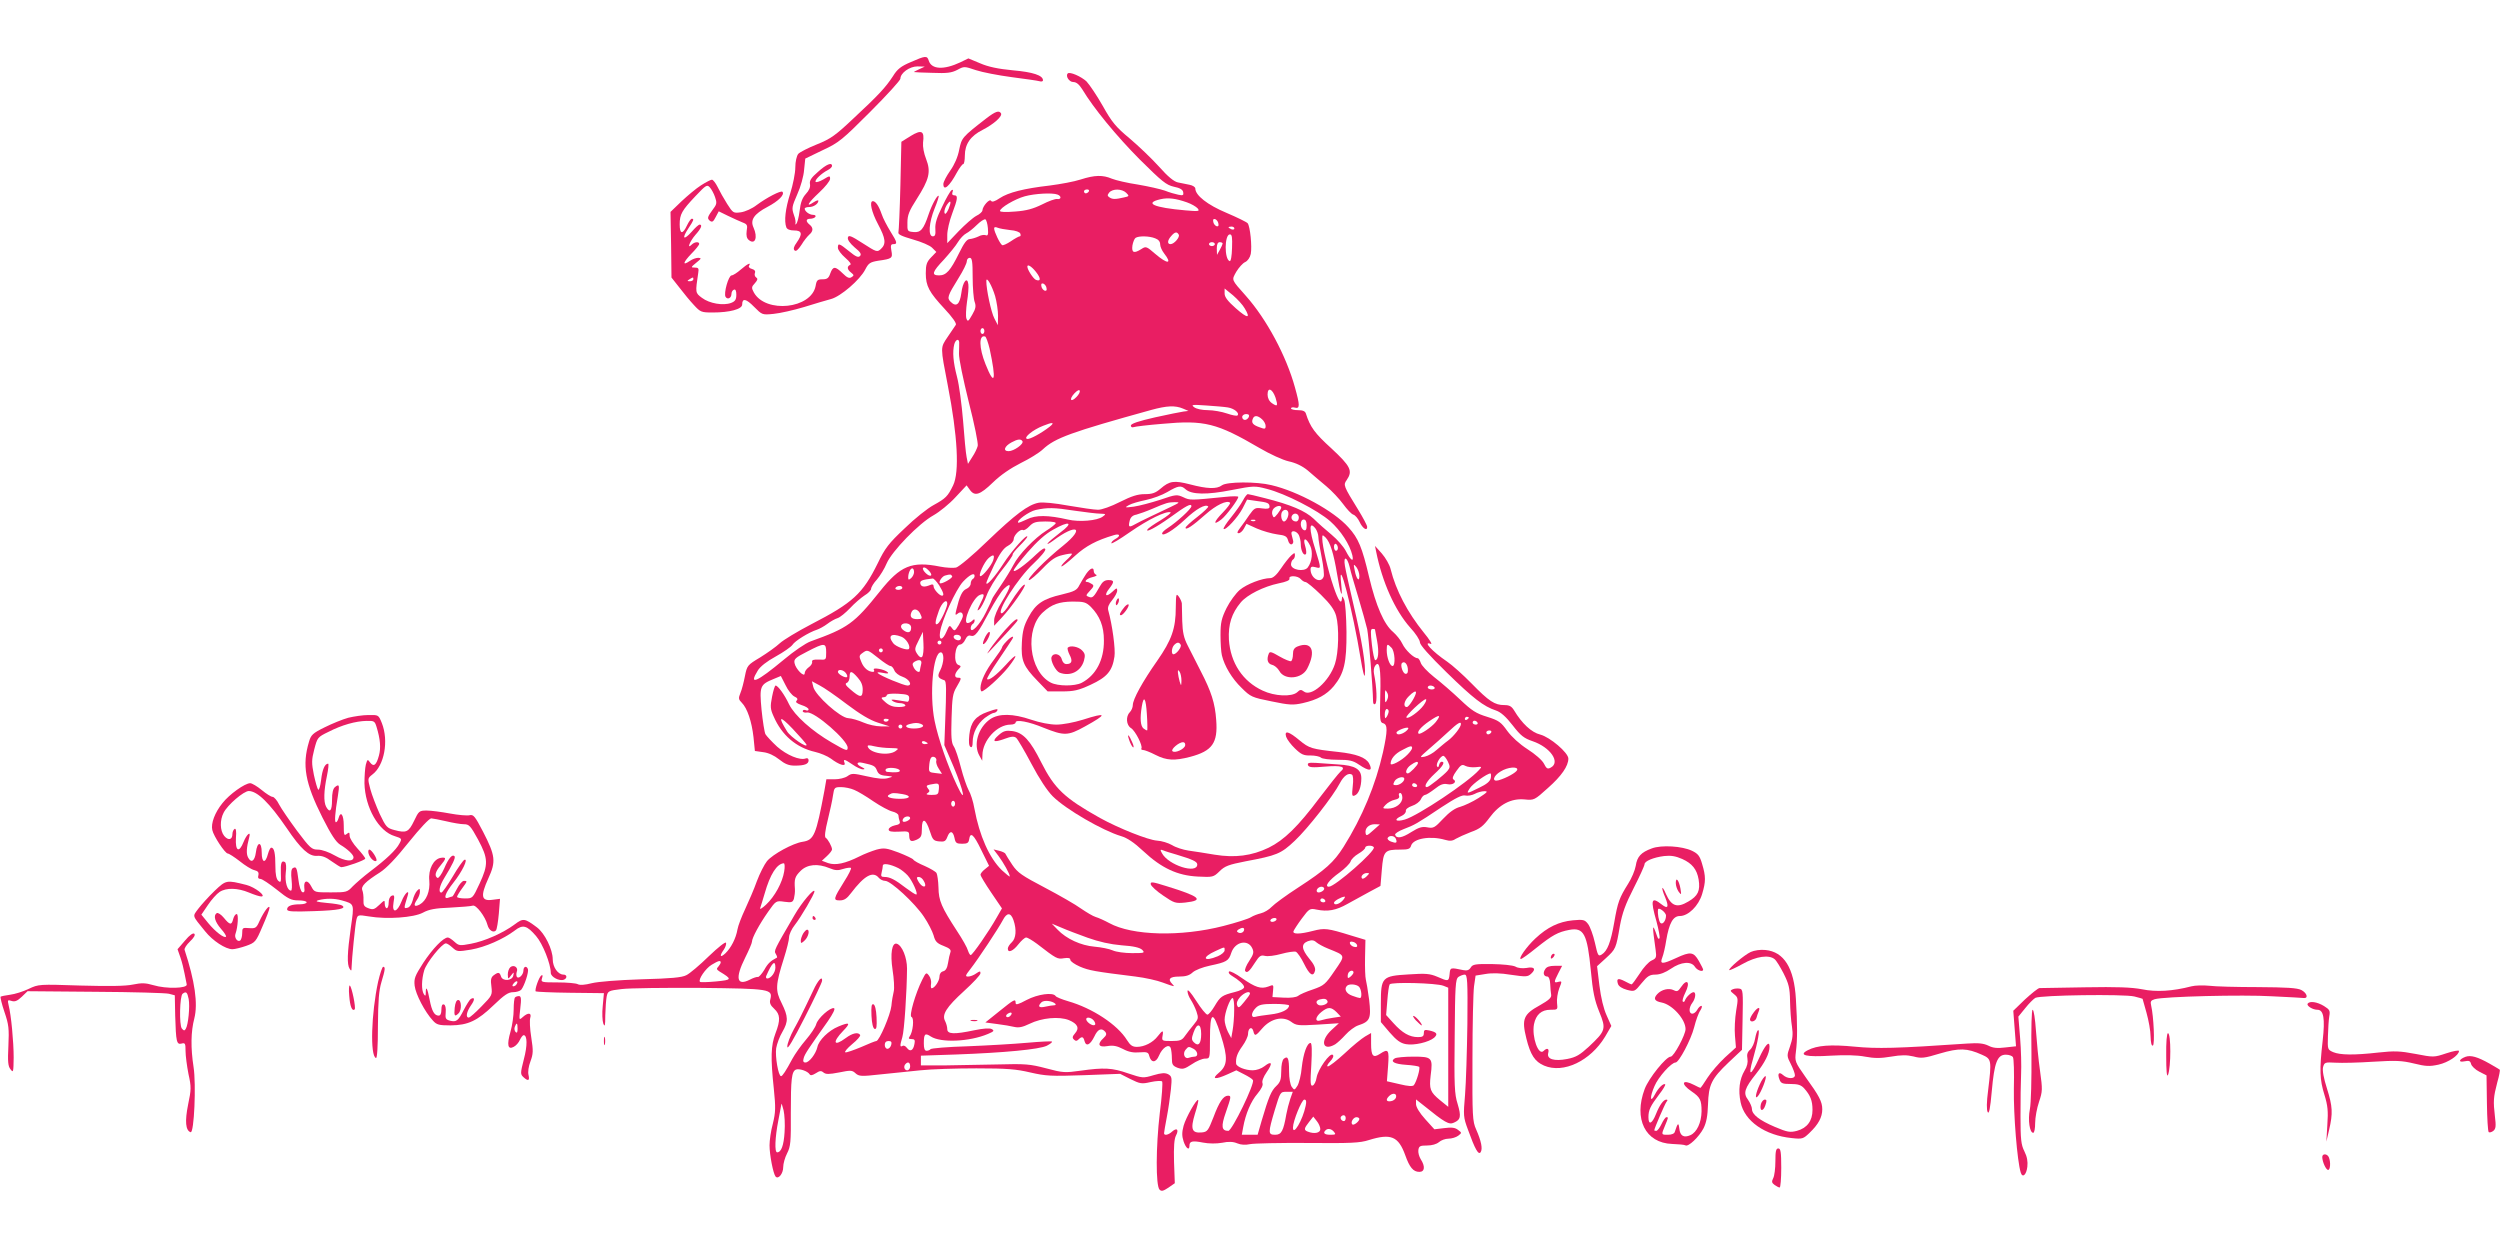 <?xml version="1.0" standalone="no"?>
<!DOCTYPE svg PUBLIC "-//W3C//DTD SVG 20010904//EN"
 "http://www.w3.org/TR/2001/REC-SVG-20010904/DTD/svg10.dtd">
<svg version="1.0" xmlns="http://www.w3.org/2000/svg"
 width="1280pt" height="640pt" viewBox="0 0 1280 640"
 preserveAspectRatio="xMidYMid meet">
<g transform="translate(0,640) scale(0.1,-0.1)"
fill="#e91e63" stroke="none">
<path d="M4663 6082 c-50 -21 -69 -36 -91 -72 -38 -58 -73 -96 -203 -217 -91
-86 -116 -104 -186 -132 -45 -18 -88 -40 -96 -49 -8 -10 -15 -39 -15 -69 0
-29 -12 -89 -26 -133 -25 -79 -32 -142 -20 -174 4 -10 18 -16 40 -16 41 0 44
-18 13 -62 -15 -20 -18 -33 -11 -40 7 -7 18 2 35 28 13 22 32 45 41 53 20 17
21 35 1 51 -21 17 -19 30 4 30 11 0 23 5 26 10 3 6 -2 10 -12 10 -19 0 -43 18
-43 32 0 4 10 8 23 8 23 0 47 17 47 32 0 5 -11 1 -25 -8 -42 -28 -28 -3 30 51
30 28 55 59 55 69 0 17 -2 17 -35 -3 -19 -11 -37 -16 -39 -12 -6 9 29 43 62
60 12 6 22 16 22 21 0 21 -29 9 -72 -30 -35 -30 -44 -45 -41 -62 3 -16 -4 -33
-21 -51 -18 -20 -27 -43 -32 -87 -4 -33 -12 -63 -18 -67 -6 -3 -8 -3 -4 1 3 4
1 25 -7 45 -12 35 -11 42 17 106 17 37 33 94 35 126 l6 57 89 43 c84 39 100
53 244 197 85 85 154 161 154 169 0 29 47 63 87 63 l38 -1 -30 -14 c-16 -7
-28 -14 -25 -14 3 -1 46 -3 95 -4 73 -3 97 0 126 15 35 19 36 19 95 -1 33 -11
116 -27 184 -36 69 -9 133 -18 143 -21 9 -3 17 -1 17 5 0 25 -51 42 -154 51
-75 7 -127 18 -168 36 l-60 25 -41 -20 c-85 -40 -148 -37 -162 9 -8 26 -17 25
-92 -8z"/>
<path d="M5467 6024 c-13 -13 7 -44 28 -44 16 0 30 -12 46 -37 58 -97 175
-239 294 -359 115 -114 136 -131 175 -140 31 -6 46 -15 48 -28 3 -16 -1 -18
-25 -13 -15 3 -47 12 -69 21 -23 8 -85 22 -138 31 -54 8 -113 22 -133 30 -47
20 -88 19 -160 -4 -33 -11 -105 -24 -159 -31 -130 -15 -211 -35 -256 -65 -25
-17 -39 -21 -44 -13 -8 12 -43 -28 -44 -49 0 -7 -14 -20 -31 -28 -17 -9 -57
-44 -90 -78 l-59 -62 0 42 c0 24 11 72 25 109 29 77 31 94 10 94 -9 0 -12 6
-8 17 4 10 2 14 -5 9 -6 -3 -28 -41 -48 -84 -28 -56 -37 -87 -35 -114 2 -29
-1 -38 -13 -38 -25 0 -20 70 9 142 14 34 23 63 21 65 -6 7 -34 -43 -51 -93
-26 -78 -41 -96 -78 -92 -31 3 -32 4 -31 49 0 37 9 60 47 119 65 102 74 140
49 205 -12 30 -18 64 -16 85 8 60 -7 68 -63 34 l-48 -30 -5 -224 c-3 -124 -8
-231 -10 -239 -4 -11 16 -20 74 -37 43 -12 88 -31 99 -43 l21 -21 -27 -28
c-22 -23 -27 -37 -27 -81 0 -66 17 -97 97 -183 40 -43 61 -73 57 -81 -4 -6
-23 -34 -42 -62 -38 -57 -38 -47 1 -250 50 -257 60 -442 27 -510 -27 -56 -38
-67 -100 -101 -30 -16 -97 -69 -148 -119 -82 -77 -101 -102 -138 -179 -77
-156 -127 -202 -340 -312 -71 -37 -144 -81 -162 -98 -18 -17 -63 -49 -100 -72
-65 -39 -67 -41 -78 -96 -6 -31 -16 -70 -23 -86 -11 -27 -10 -33 7 -50 28 -28
51 -96 60 -177 l7 -70 42 -6 c27 -3 57 -17 82 -37 30 -24 50 -32 80 -32 50 0
71 8 71 27 0 9 -6 13 -14 10 -30 -12 -98 17 -147 60 -27 25 -54 54 -60 64 -5
10 -14 67 -20 126 -11 120 -8 128 63 157 l36 15 24 -47 c12 -26 33 -52 45 -58
16 -7 19 -14 12 -21 -8 -8 0 -14 25 -23 20 -6 36 -16 36 -22 0 -6 -7 -8 -15
-4 -8 3 -15 1 -15 -5 0 -6 10 -9 23 -7 38 5 207 -142 207 -180 0 -19 -7 -17
-81 26 -102 59 -191 139 -219 196 -23 49 -57 96 -69 96 -4 0 -12 -26 -18 -57
-10 -50 -9 -64 8 -101 42 -97 116 -160 213 -182 26 -6 62 -21 80 -34 42 -32
78 -43 70 -22 -8 22 -1 20 42 -9 20 -14 44 -25 53 -24 11 0 9 4 -6 11 -32 15
-29 30 5 22 56 -12 63 -16 72 -39 7 -18 18 -25 47 -27 38 -4 38 -4 9 -12 -19
-6 -54 -3 -106 9 -72 16 -79 17 -101 1 -13 -9 -42 -16 -66 -16 l-42 0 -10 -58
c-43 -229 -53 -253 -112 -262 -48 -7 -152 -63 -182 -99 -13 -16 -37 -63 -52
-103 -14 -40 -42 -104 -60 -143 -18 -38 -36 -85 -39 -103 -8 -47 -33 -95 -62
-123 -27 -25 -32 -15 -8 19 8 12 14 28 11 35 -2 7 -40 -23 -88 -69 -46 -45
-98 -89 -115 -97 -23 -12 -78 -17 -230 -21 -121 -4 -221 -12 -254 -20 -35 -9
-61 -11 -72 -5 -9 5 -56 9 -103 9 -83 0 -86 1 -80 21 5 14 3 19 -3 15 -12 -7
-36 -75 -29 -82 2 -2 82 -6 177 -7 l172 -2 -6 -66 c-4 -36 -2 -76 3 -90 8 -19
10 -11 10 42 1 37 4 80 7 96 6 29 9 31 77 39 40 5 221 7 402 6 359 -4 372 -6
359 -59 -5 -17 0 -30 20 -48 31 -29 33 -57 6 -127 -23 -61 -25 -123 -8 -283
10 -97 9 -120 -5 -178 -10 -36 -17 -86 -17 -111 0 -49 19 -146 31 -160 14 -16
39 15 39 48 0 18 9 50 20 71 18 35 20 58 19 206 0 175 4 214 27 223 17 6 59
-8 69 -24 5 -8 14 -6 32 5 20 13 27 14 39 4 12 -10 28 -10 80 0 59 12 67 12
84 -4 18 -16 29 -17 127 -6 60 6 152 16 205 21 54 6 183 10 287 10 157 0 204
-4 276 -21 79 -18 106 -20 274 -14 l186 7 53 -27 c49 -24 57 -26 104 -15 28 6
54 7 58 3 4 -5 -1 -78 -12 -163 -20 -171 -21 -371 -1 -391 10 -10 19 -7 45 10
l33 23 -4 110 c-2 77 1 117 10 134 16 30 5 42 -19 21 -19 -18 -42 -23 -42 -9
0 4 6 41 14 82 8 41 17 105 21 142 6 61 5 67 -14 78 -16 8 -34 7 -75 -5 -53
-16 -57 -15 -129 9 -83 29 -124 31 -245 14 -78 -11 -90 -11 -175 12 -84 22
-106 24 -252 20 -88 -2 -212 -4 -275 -5 l-115 0 0 25 0 25 180 6 c246 9 427
26 465 45 17 9 29 18 26 21 -2 3 -59 0 -127 -6 -67 -6 -204 -14 -306 -18 -101
-3 -186 -10 -189 -15 -3 -4 -12 -8 -20 -8 -10 0 -14 12 -14 38 0 49 6 55 36
35 51 -33 197 -27 292 13 31 13 34 17 20 25 -11 6 -41 4 -90 -6 -104 -22 -138
-20 -138 6 0 11 -5 29 -11 41 -18 33 6 71 97 154 46 42 84 82 84 91 0 12 -3
12 -22 -1 -12 -9 -31 -16 -41 -16 -16 0 -15 5 11 38 40 51 145 210 166 250 21
41 41 41 55 1 17 -49 13 -94 -9 -114 -11 -10 -20 -24 -20 -32 0 -24 27 -13 54
22 15 19 33 35 40 35 7 0 32 -15 55 -32 101 -78 105 -80 139 -74 22 3 32 1 32
-8 0 -8 22 -23 49 -35 47 -20 75 -25 285 -51 49 -6 112 -20 140 -31 60 -22 64
-23 48 -7 -25 25 -13 38 35 38 34 0 53 6 69 21 13 12 51 27 89 35 85 18 96 24
109 65 19 58 86 72 108 23 9 -20 6 -30 -16 -64 -15 -22 -24 -45 -21 -51 9 -14
22 -3 51 43 22 34 29 39 50 34 14 -4 52 1 84 10 33 9 66 14 75 11 8 -4 27 -31
42 -62 28 -57 47 -69 56 -35 3 14 -6 34 -29 61 -41 50 -43 76 -8 90 20 7 31 6
43 -5 9 -8 36 -23 61 -33 91 -37 90 -31 33 -114 -47 -69 -54 -75 -111 -95 -34
-11 -68 -26 -76 -33 -9 -7 -37 -11 -73 -9 l-58 3 3 32 c3 32 3 33 -24 22 -38
-14 -66 -5 -135 43 -32 23 -62 38 -66 34 -5 -5 0 -13 11 -20 40 -24 66 -48 66
-60 0 -8 -21 -19 -47 -25 -67 -17 -75 -23 -104 -72 -14 -24 -31 -44 -37 -44
-7 0 -33 32 -57 70 -29 45 -45 63 -45 50 0 -11 8 -31 17 -44 9 -14 22 -40 29
-60 11 -33 10 -38 -14 -67 -15 -18 -35 -44 -45 -58 -15 -22 -25 -26 -69 -26
-48 0 -50 1 -46 25 6 32 1 32 -24 0 -25 -33 -69 -55 -107 -55 -23 0 -34 8 -51
35 -48 78 -176 163 -302 199 -31 9 -60 21 -63 26 -13 21 -92 10 -149 -20 -43
-23 -56 -27 -56 -15 0 23 -7 19 -84 -43 l-71 -57 60 -8 c33 -4 73 -11 89 -15
22 -5 42 -1 77 16 63 31 152 39 202 19 45 -19 55 -41 31 -68 -13 -15 -15 -22
-6 -31 9 -9 15 -9 24 0 17 17 25 15 31 -9 8 -29 29 -19 50 24 18 39 37 46 56
24 8 -11 6 -18 -9 -32 -34 -31 -26 -49 20 -41 29 5 49 1 80 -15 28 -15 53 -20
85 -17 38 3 45 0 49 -18 10 -37 34 -37 50 1 17 41 51 63 60 39 3 -9 6 -32 6
-53 0 -31 4 -38 29 -48 26 -9 35 -7 73 18 23 16 54 29 68 29 25 0 25 0 25 99
0 144 15 150 55 23 38 -119 36 -157 -11 -196 -38 -32 -17 -35 47 -6 l44 20 39
-20 c22 -11 43 -24 46 -30 11 -17 -107 -260 -126 -260 -35 0 -38 23 -13 94 28
81 29 86 11 86 -23 0 -45 -32 -74 -110 -27 -69 -31 -75 -59 -78 -52 -5 -60 16
-36 95 12 37 19 69 17 71 -8 8 -63 -89 -75 -132 -9 -34 -9 -52 0 -80 12 -36
30 -49 30 -22 0 23 14 27 69 16 31 -6 69 -6 98 -1 33 7 57 6 78 -3 19 -8 42
-9 65 -4 19 4 152 7 295 6 221 -2 268 0 314 15 113 35 151 19 186 -78 22 -62
41 -85 72 -85 28 0 31 28 7 65 -8 13 -14 34 -12 47 3 20 9 23 44 23 26 0 49 7
61 17 11 10 33 18 49 18 17 0 39 7 50 15 19 15 19 15 -1 30 -15 12 -33 14 -71
9 l-50 -6 -47 52 c-29 32 -47 62 -47 77 l0 24 38 -30 c110 -89 131 -101 156
-89 35 15 38 32 19 96 -16 50 -18 94 -15 347 2 259 4 291 19 303 9 6 24 12 32
12 14 0 16 -29 14 -252 -2 -139 -7 -303 -12 -364 -9 -105 -9 -114 15 -178 36
-100 54 -132 65 -115 11 17 3 57 -23 116 -19 42 -20 67 -19 362 0 174 4 341 8
371 l8 55 50 8 c33 6 78 5 132 -4 76 -11 85 -11 103 6 26 24 16 37 -25 29 -19
-3 -43 -1 -56 7 -14 7 -64 12 -120 13 -85 1 -99 -1 -109 -18 -8 -13 -19 -17
-38 -13 -67 14 -67 14 -70 -20 -4 -39 -6 -39 -63 -14 -38 16 -59 18 -147 12
-136 -8 -142 -14 -142 -149 l0 -95 45 -53 c35 -40 55 -55 83 -60 42 -8 118 10
145 33 20 19 14 28 -25 37 -24 5 -28 3 -28 -14 0 -16 -7 -20 -30 -20 -43 0
-80 21 -125 71 l-38 42 6 73 c3 40 8 78 12 84 8 13 238 7 275 -7 l25 -10 0
-305 0 -305 -42 34 c-51 42 -56 57 -48 127 12 91 7 96 -88 96 -45 0 -88 -4
-96 -9 -25 -16 -2 -29 59 -33 33 -2 62 -7 66 -10 7 -7 -13 -76 -27 -94 -6 -7
-28 -6 -73 5 l-65 15 6 78 c6 84 2 91 -42 62 -35 -23 -45 -10 -45 52 l0 55
-31 -18 c-17 -10 -64 -48 -104 -86 -40 -37 -79 -67 -86 -67 -7 0 -3 10 11 25
15 16 20 29 14 34 -14 14 -76 -74 -83 -116 -3 -20 -12 -38 -20 -41 -12 -4 -13
13 -7 107 4 71 3 111 -4 111 -18 0 -37 -54 -45 -125 -3 -38 -14 -81 -22 -94
-15 -23 -16 -24 -29 -6 -8 11 -14 44 -14 80 0 67 -6 81 -27 64 -8 -7 -13 -32
-13 -63 0 -43 -5 -57 -25 -76 -26 -24 -40 -58 -75 -177 l-21 -73 -40 0 -41 0
7 38 c12 68 40 134 73 172 20 24 30 44 26 54 -4 10 5 33 21 56 33 47 27 61
-11 31 -15 -12 -41 -21 -60 -21 -38 0 -83 18 -85 34 -3 30 6 54 32 90 16 22
29 50 29 62 0 31 20 41 27 15 7 -28 11 -27 47 15 43 49 104 63 146 33 27 -20
36 -21 137 -15 l108 7 -37 -34 c-61 -56 -47 -112 18 -74 11 7 35 29 53 49 18
20 47 42 65 48 61 20 67 35 56 131 -6 46 -14 93 -17 104 -3 11 -5 61 -4 111
l2 92 -73 22 c-122 38 -136 39 -195 24 -69 -18 -107 -18 -100 -1 3 7 22 37 43
65 37 50 41 52 74 45 58 -12 101 -4 159 29 31 17 81 45 113 62 l56 30 7 83 c8
96 14 103 94 103 41 0 51 3 56 21 12 36 98 51 174 29 24 -7 38 -6 54 5 12 7
47 23 78 35 46 16 64 31 95 73 51 69 111 100 179 94 50 -5 51 -4 121 59 69 61
104 112 104 150 0 30 -94 110 -144 123 -45 11 -94 57 -134 124 -13 21 -24 27
-50 27 -49 0 -78 19 -167 110 -44 45 -100 95 -125 112 -78 53 -128 108 -84 91
9 -3 -7 23 -36 58 -84 104 -143 216 -170 325 -5 22 -26 58 -45 80 l-35 39 6
-30 c31 -155 96 -300 174 -388 28 -30 50 -64 50 -76 0 -13 49 -68 136 -153
137 -134 190 -175 254 -196 24 -8 51 -32 85 -76 41 -53 58 -66 102 -81 91 -31
144 -108 93 -135 -16 -9 -22 -6 -35 20 -9 18 -45 49 -84 74 -42 27 -81 63
-104 94 -32 45 -43 53 -103 72 -56 17 -78 31 -138 88 -39 37 -99 89 -134 116
-34 27 -65 60 -68 73 -4 12 -11 23 -16 23 -19 0 -63 42 -78 74 -8 18 -30 45
-47 60 -47 39 -88 134 -123 281 -36 153 -55 199 -106 255 -75 84 -258 184
-394 216 -76 19 -229 18 -254 -1 -26 -20 -76 -18 -163 5 -82 21 -105 18 -151
-22 -26 -22 -42 -28 -81 -28 -36 0 -67 -10 -127 -40 -45 -23 -93 -40 -112 -40
-19 0 -87 10 -151 21 -71 13 -131 19 -153 15 -54 -10 -119 -59 -263 -197 -74
-72 -145 -131 -160 -135 -14 -3 -52 -1 -82 5 -145 29 -203 5 -308 -127 -132
-165 -163 -187 -355 -256 -25 -9 -85 -50 -135 -92 -142 -118 -184 -136 -135
-57 12 20 46 47 92 72 40 22 78 49 85 59 12 20 85 65 126 78 12 4 36 17 52 29
17 13 40 26 53 30 13 4 41 27 64 51 22 24 56 53 74 65 19 11 34 27 34 34 0 8
13 30 30 48 16 19 39 56 50 83 27 62 164 204 240 246 30 17 81 58 112 92 l57
61 16 -22 c25 -36 52 -28 119 37 40 39 91 73 142 99 43 21 94 52 113 70 63 59
144 88 555 202 80 22 123 24 163 7 l28 -12 -25 -3 c-14 -2 -80 -15 -147 -30
-83 -19 -123 -32 -123 -42 0 -7 6 -11 14 -8 7 3 73 11 147 17 216 20 279 4
498 -124 53 -31 118 -61 149 -68 37 -8 70 -24 98 -47 23 -20 65 -56 94 -80 29
-24 68 -66 87 -92 19 -26 42 -51 52 -54 10 -3 24 -20 32 -37 15 -33 39 -49 39
-26 0 8 -21 47 -46 88 -76 123 -77 127 -59 152 32 47 21 70 -78 162 -86 78
-109 110 -131 179 -4 12 -16 17 -41 17 -19 0 -35 4 -35 9 0 5 9 7 20 4 26 -7
26 11 0 104 -44 160 -145 349 -251 468 -76 86 -74 79 -49 124 13 21 33 44 45
49 13 6 25 23 29 42 7 38 -3 140 -16 157 -5 6 -54 30 -108 53 -98 41 -160 90
-160 125 0 7 -13 16 -30 19 -16 3 -43 9 -59 12 -20 4 -51 29 -97 81 -37 41
-105 106 -150 144 -71 59 -91 83 -138 167 -30 53 -68 109 -83 125 -28 26 -86
51 -96 41z m108 -604 c-3 -5 -10 -10 -16 -10 -5 0 -9 5 -9 10 0 6 7 10 16 10
8 0 12 -4 9 -10z m191 -7 c17 -17 16 -18 -12 -24 -43 -10 -58 -10 -73 0 -12 8
-12 12 -2 25 18 21 65 20 87 -1z m-352 -9 c22 -8 20 -26 -1 -23 -10 2 -45 -11
-78 -28 -45 -22 -80 -32 -137 -36 -48 -4 -78 -3 -78 3 0 16 76 61 127 75 51
14 141 19 167 9z m663 -40 c23 -8 47 -22 55 -31 12 -15 6 -16 -63 -10 -161 14
-214 37 -127 57 39 9 78 4 135 -16z m-1220 -33 c-7 -17 -16 -29 -19 -25 -7 7
0 33 15 52 16 21 18 7 4 -27z m201 -99 c3 -34 0 -41 -12 -36 -8 3 -25 0 -37
-7 -13 -6 -32 -12 -44 -13 -15 -1 -29 -20 -55 -73 -44 -89 -65 -113 -102 -113
-41 0 -35 18 25 81 28 31 61 71 72 90 11 18 30 38 42 44 12 6 36 25 54 43 18
18 38 31 44 29 5 -2 11 -22 13 -45z m1180 24 c3 -12 -1 -17 -10 -14 -7 3 -15
13 -16 22 -3 12 1 17 10 14 7 -3 15 -13 16 -22z m-1066 -34 c28 -2 49 -10 52
-18 3 -8 2 -14 -3 -14 -4 0 -25 -11 -45 -25 -21 -14 -41 -23 -45 -20 -11 6
-41 69 -41 85 0 8 6 9 18 4 9 -4 38 -9 64 -12z m1148 8 c0 -5 -7 -7 -15 -4 -8
4 -15 8 -15 10 0 2 7 4 15 4 8 0 15 -4 15 -10z m-285 -31 c8 -12 -23 -49 -42
-49 -18 0 -16 20 4 42 18 21 29 23 38 7z m273 -69 c-1 -41 -6 -69 -12 -67 -28
9 -27 137 1 137 11 0 13 -15 11 -70z m-394 50 c17 -6 26 -17 26 -31 0 -11 9
-32 20 -46 44 -56 18 -57 -45 -3 -45 39 -48 40 -71 25 -38 -24 -51 -20 -46 18
3 17 10 35 16 39 16 11 70 10 100 -2z m306 -30 c0 -5 -7 -10 -15 -10 -8 0 -15
5 -15 10 0 6 7 10 15 10 8 0 15 -4 15 -10z m40 3 c-1 -5 -7 -19 -15 -33 l-14
-25 -1 33 c0 22 5 32 15 32 8 0 15 -3 15 -7z m-1280 -172 c0 -55 5 -112 10
-126 8 -22 6 -35 -12 -66 -20 -35 -23 -38 -30 -20 -4 11 -2 49 3 85 6 36 9 76
7 90 -5 43 -29 14 -36 -45 -8 -58 -26 -73 -55 -44 -19 19 -16 30 40 120 24 38
43 77 43 87 0 10 7 18 15 18 12 0 15 -18 15 -99z m324 27 c26 -33 26 -51 0
-41 -13 5 -44 52 -44 68 0 14 21 2 44 -27z m-209 -124 c8 -28 15 -74 15 -101
l-1 -48 -18 35 c-16 30 -42 151 -41 192 1 25 29 -25 45 -78z m263 42 c3 -12
-1 -17 -10 -14 -7 3 -15 13 -16 22 -3 12 1 17 10 14 7 -3 15 -13 16 -22z
m1015 -105 c32 -53 15 -53 -45 0 -42 37 -58 58 -58 76 l0 26 43 -35 c23 -20
50 -49 60 -67z m-1333 -116 c0 -8 -4 -15 -10 -15 -5 0 -10 7 -10 15 0 8 5 15
10 15 6 0 10 -7 10 -15z m27 -91 c35 -163 26 -197 -21 -79 -34 84 -35 153 -2
142 5 -2 15 -30 23 -63z m-156 34 c0 -7 0 -33 -1 -58 -1 -26 21 -130 50 -248
29 -113 49 -212 46 -225 -3 -12 -15 -38 -28 -57 l-22 -35 -7 35 c-4 19 -12
103 -18 185 -7 83 -20 184 -31 225 -20 77 -24 128 -14 168 7 24 23 30 25 10z
m600 -281 c-29 -30 -39 -12 -10 19 14 15 25 20 27 14 3 -7 -5 -21 -17 -33z
m1020 -4 c13 -42 10 -47 -19 -27 -14 10 -22 26 -22 44 0 40 25 30 41 -17z
m-245 -49 c33 -5 62 -29 50 -41 -3 -4 -28 1 -54 10 -26 9 -70 17 -98 17 -29 0
-58 6 -70 15 -17 13 -11 14 61 9 44 -3 94 -7 111 -10z m108 -49 c-4 -8 -12
-15 -20 -15 -8 0 -14 7 -14 15 0 8 9 15 20 15 13 0 18 -5 14 -15z m68 -12 c10
-9 18 -24 18 -34 0 -16 -4 -17 -30 -7 -35 12 -44 23 -36 43 7 20 25 19 48 -2z
m-1088 -38 c-42 -33 -104 -67 -116 -62 -19 6 31 47 83 67 49 20 62 18 33 -5z
m-139 -74 c8 -14 -44 -51 -71 -51 -30 0 -22 25 15 45 31 17 48 19 56 6z m835
-246 c31 -28 110 -29 236 -4 113 22 119 22 180 6 95 -24 262 -110 325 -166 54
-48 100 -119 113 -174 9 -39 -9 -26 -34 23 -11 21 -43 58 -72 82 -29 24 -70
60 -92 82 -43 40 -116 72 -252 106 -42 11 -81 20 -85 20 -5 0 -16 -15 -25 -32
-9 -18 -37 -57 -61 -87 -24 -29 -41 -56 -38 -59 9 -10 73 59 97 105 l23 45 49
-7 c57 -7 66 -11 66 -30 0 -9 -10 -12 -38 -8 -35 5 -40 2 -65 -33 -14 -22 -36
-51 -47 -66 -16 -21 -18 -28 -8 -28 8 0 20 11 27 24 l13 24 53 -24 c30 -13 76
-26 104 -30 42 -5 50 -10 56 -31 3 -13 11 -22 18 -20 7 2 10 11 8 18 -2 8 -6
22 -8 32 -7 24 23 22 37 -2 5 -11 10 -32 10 -48 0 -32 15 -61 26 -50 4 4 2 23
-4 43 -13 43 5 43 26 0 15 -31 10 -82 -12 -111 -18 -25 -86 -13 -86 15 0 10 5
22 10 25 6 3 10 13 10 22 0 14 -2 14 -19 -1 -10 -9 -34 -39 -52 -66 -22 -33
-41 -50 -55 -50 -41 0 -120 -30 -156 -60 -20 -17 -51 -59 -68 -93 -26 -53 -31
-75 -31 -138 0 -41 3 -88 7 -104 13 -55 52 -120 101 -167 46 -46 53 -49 153
-69 91 -19 111 -20 160 -9 75 17 122 43 159 87 53 65 66 120 65 278 -1 77 -6
151 -12 165 -8 18 -11 20 -11 8 -2 -38 -19 -15 -44 60 -27 79 -57 206 -57 245
0 20 1 20 17 5 23 -24 41 -79 59 -188 17 -104 30 -137 21 -51 -19 169 60 -137
100 -384 10 -62 19 -97 21 -81 6 47 -15 177 -57 355 -21 91 -42 183 -45 204
-9 52 11 48 24 -5 5 -24 26 -95 45 -158 19 -63 39 -136 45 -161 8 -40 29 -299
30 -367 0 -15 4 -21 11 -16 11 6 8 86 -6 154 -3 14 -1 32 5 40 23 34 31 -13
27 -152 -3 -125 -2 -137 15 -141 23 -7 23 -37 -1 -148 -38 -168 -106 -332
-202 -485 -50 -79 -92 -117 -232 -208 -62 -40 -123 -85 -136 -99 -13 -14 -38
-29 -55 -33 -17 -4 -40 -13 -51 -20 -12 -8 -75 -28 -141 -45 -218 -56 -467
-50 -585 15 -24 13 -55 27 -69 31 -14 4 -47 24 -75 43 -27 20 -111 68 -185
107 -118 62 -139 76 -167 117 -17 26 -33 51 -35 56 -1 5 -16 12 -32 16 l-29 7
25 -33 c26 -35 58 -92 58 -105 0 -4 -18 11 -41 32 -64 63 -114 175 -140 315
-6 36 -20 79 -30 95 -9 17 -27 68 -39 115 -12 47 -28 96 -37 109 -12 18 -14
48 -11 145 3 104 6 126 26 159 26 45 26 47 7 47 -20 0 -19 19 1 42 16 16 16
18 0 24 -26 10 -17 104 10 104 8 0 20 11 26 25 8 17 17 24 28 20 22 -7 38 14
95 122 27 51 61 105 77 120 41 39 36 11 -12 -67 -23 -37 -40 -78 -40 -95 l0
-29 41 44 c47 50 123 159 116 166 -6 6 -40 -37 -78 -98 -15 -27 -34 -48 -40
-48 -32 0 82 180 162 254 36 34 64 67 61 74 -3 10 -17 1 -46 -26 -56 -54 -116
-97 -116 -83 0 6 32 48 71 93 49 56 91 94 131 116 84 48 108 38 36 -15 -31
-24 -60 -48 -64 -55 -5 -7 8 -1 27 13 121 91 168 69 52 -25 -85 -67 -192 -176
-174 -176 7 0 38 27 69 59 44 46 67 61 102 69 24 6 46 9 48 7 3 -2 -11 -18
-29 -34 -18 -17 -29 -31 -24 -31 6 0 37 25 70 55 55 50 110 79 198 105 31 10
37 -4 7 -20 -11 -6 -20 -15 -20 -21 0 -6 43 20 96 57 92 64 184 109 207 101 6
-2 -17 -20 -51 -41 -34 -20 -64 -41 -67 -47 -12 -19 46 12 112 59 88 64 113
77 113 60 0 -13 -73 -80 -122 -112 -16 -10 -28 -22 -28 -27 0 -19 57 15 117
71 58 55 105 81 119 67 3 -3 -22 -27 -55 -53 -34 -26 -61 -51 -61 -56 0 -15
37 10 101 67 55 49 111 76 127 61 3 -4 -14 -26 -38 -51 -47 -48 -51 -69 -6
-34 25 20 86 101 86 115 0 4 -30 4 -67 0 -179 -18 -180 -18 -214 -2 -33 15
-38 15 -119 -13 -47 -15 -107 -31 -135 -35 -47 -6 -48 -5 -25 8 14 8 53 19 87
26 34 7 83 25 110 41 56 33 70 35 93 14z m-75 -90 c-27 -13 -75 -36 -105 -50
-30 -14 -66 -32 -80 -40 -30 -17 -34 -14 -26 19 4 17 15 28 34 31 15 4 52 17
82 30 72 31 80 33 115 34 28 0 26 -2 -20 -24z m565 -4 c0 -5 -9 -19 -19 -32
-18 -22 -20 -22 -26 -6 -4 9 -2 24 5 32 14 16 40 20 40 6z m-1056 -16 c55 -8
113 -15 130 -15 29 -1 30 -2 12 -15 -28 -21 -120 -29 -179 -15 -100 23 -164
24 -209 1 -23 -11 -43 -19 -45 -17 -10 10 55 57 90 65 61 13 91 13 201 -4z
m1090 -3 c9 -15 -6 -52 -20 -52 -14 0 -20 41 -7 53 9 9 21 9 27 -1z m56 -32
c0 -11 -6 -20 -14 -20 -18 0 -29 16 -21 30 11 18 35 11 35 -10z m-223 -16 c-3
-3 -12 -4 -19 -1 -8 3 -5 6 6 6 11 1 17 -2 13 -5z m263 -24 c0 -22 -4 -28 -15
-24 -8 4 -15 17 -15 30 0 15 6 24 15 24 10 0 15 -10 15 -30z m-1285 10 c-4 -6
-25 -23 -48 -37 -59 -37 -142 -123 -168 -175 -12 -23 -41 -71 -65 -106 -24
-35 -44 -65 -44 -68 0 -2 -14 -34 -32 -69 -31 -64 -78 -113 -78 -81 0 8 5 18
10 21 6 3 10 11 10 18 0 8 -3 8 -12 -1 -7 -7 -17 -12 -24 -12 -29 0 27 131 63
144 25 10 26 1 2 -45 -16 -33 -18 -40 -6 -30 9 7 26 39 38 71 12 33 46 90 79
131 32 40 57 76 55 80 -2 3 14 23 35 44 22 22 40 43 40 47 0 18 -80 -72 -122
-137 -43 -67 -88 -118 -88 -100 0 5 18 46 40 92 29 60 49 87 70 98 17 9 30 24
30 34 0 21 35 55 48 47 5 -3 20 6 32 19 20 21 33 25 82 25 39 0 57 -4 53 -10z
m1331 -27 c7 -10 14 -29 14 -42 0 -13 8 -60 17 -105 9 -45 14 -90 10 -99 -15
-38 -67 -8 -67 38 0 13 6 16 25 11 30 -8 30 -10 0 89 -34 107 -33 152 1 108z
m114 -99 c0 -8 -4 -14 -10 -14 -5 0 -10 9 -10 21 0 11 5 17 10 14 6 -3 10 -13
10 -21z m-1765 -63 c-8 -25 -53 -81 -65 -81 -14 0 19 73 42 93 25 21 32 17 23
-12z m1875 -80 c0 -34 -16 -15 -24 29 -7 33 -6 34 9 16 8 -11 15 -31 15 -45z
m-2193 3 c-10 -10 -48 27 -41 38 4 6 16 1 27 -11 12 -11 18 -24 14 -27z m-87
17 c0 -10 -7 -24 -15 -31 -12 -10 -15 -10 -15 3 0 23 11 47 21 47 5 0 9 -8 9
-19z m195 -21 c6 -9 -55 -43 -63 -36 -7 8 12 35 26 39 28 8 31 7 37 -3z m115
1 c0 -6 -4 -13 -10 -16 -5 -3 -10 -14 -10 -23 0 -10 -10 -22 -22 -27 -22 -9
-35 -38 -52 -109 -6 -25 -5 -28 7 -18 14 12 27 7 27 -12 0 -6 -10 -27 -21 -46
-20 -32 -22 -33 -35 -16 -12 17 -14 15 -28 -18 -19 -46 -40 -48 -33 -3 9 62
81 219 118 259 34 36 59 48 59 29z m1670 -16 c7 -8 18 -15 24 -15 7 0 42 -29
79 -65 49 -48 69 -77 78 -108 16 -59 13 -189 -6 -246 -29 -90 -123 -172 -160
-141 -13 10 -19 10 -33 -4 -28 -25 -116 -21 -177 8 -102 47 -165 142 -173 261
-4 78 14 135 61 191 33 39 117 81 193 97 40 8 59 16 56 25 -5 17 43 15 58 -3z
m-1852 -31 c22 -36 28 -54 15 -54 -13 0 -43 33 -43 48 0 10 -6 12 -17 7 -31
-13 -47 -10 -51 7 -3 15 9 20 63 26 6 1 20 -15 33 -34z m-188 -14 c0 -5 -9
-10 -21 -10 -11 0 -17 5 -14 10 3 6 13 10 21 10 8 0 14 -4 14 -10z m230 -82
c-1 -20 -36 -95 -49 -102 -16 -10 -14 12 6 67 15 43 43 65 43 35z m-140 -47
c14 -28 13 -31 -14 -31 -29 0 -39 12 -30 34 8 22 31 20 44 -3z m-45 -75 c0
-25 -16 -30 -39 -13 -24 17 -12 39 17 35 14 -2 22 -10 22 -22z m2375 -9 c0 -2
5 -29 11 -60 10 -56 6 -97 -10 -97 -4 0 -12 36 -17 80 -7 63 -7 80 3 80 7 0
13 -1 13 -3z m-2319 -140 c-6 -6 -15 0 -25 15 -14 22 -14 27 7 68 l22 45 3
-59 c2 -32 -1 -63 -7 -69z m-106 103 c24 -9 48 -47 39 -62 -7 -11 -68 11 -81
29 -29 38 -10 53 42 33z m305 -6 c0 -9 -7 -14 -17 -12 -25 5 -28 28 -4 28 12
0 21 -6 21 -16z m-100 -24 c0 -5 -4 -10 -10 -10 -5 0 -10 5 -10 10 0 6 5 10
10 10 6 0 10 -4 10 -10z m-590 -50 c0 -39 0 -39 -37 -37 -28 1 -37 -2 -35 -12
2 -7 -6 -20 -18 -28 -11 -8 -20 -21 -20 -30 0 -25 -47 22 -52 52 -4 20 4 28
65 59 89 46 97 46 97 -4z m2894 24 c18 -17 22 -94 6 -94 -14 0 -30 44 -30 81
0 33 3 35 24 13z m-2604 -14 c0 -5 -4 -10 -10 -10 -5 0 -10 5 -10 10 0 6 5 10
10 10 6 0 10 -4 10 -10z m-22 -40 c27 -22 55 -40 61 -40 7 0 15 -10 20 -22 4
-12 23 -27 42 -33 35 -12 53 -45 25 -45 -18 0 -137 49 -151 63 -6 6 3 6 25 2
23 -5 32 -4 25 3 -15 15 -79 27 -71 13 4 -6 2 -11 -4 -11 -24 0 -48 20 -60 51
-12 28 -12 33 5 45 26 19 26 19 83 -26z m332 0 c0 -17 -7 -45 -16 -62 -16 -31
-13 -39 21 -51 11 -4 11 -42 4 -222 l-4 -110 48 -112 c52 -125 66 -198 17 -95
-49 104 -97 242 -115 332 -27 134 -8 350 32 350 8 0 13 -12 13 -30z m-114 -32
c-3 -13 -6 -26 -6 -30 0 -16 -20 -7 -31 13 -9 17 -8 23 2 30 26 16 42 10 35
-13z m2492 -21 c2 -18 -1 -27 -11 -27 -14 0 -29 44 -19 55 12 12 27 -3 30 -28z
m-2878 -22 c7 -9 10 -18 7 -21 -7 -8 -47 14 -47 26 0 15 26 12 40 -5z m62 -25
c18 -20 26 -40 25 -64 -1 -40 -13 -39 -64 5 -24 20 -28 29 -17 33 8 3 14 17
14 31 0 33 10 32 42 -5z m-57 -135 c69 -52 119 -82 160 -95 l60 -19 -45 0
c-25 0 -65 9 -90 20 -25 11 -59 21 -77 22 -40 1 -169 117 -179 160 l-7 29 39
-21 c22 -11 84 -54 139 -96z m3010 85 c3 -5 -3 -10 -14 -10 -12 0 -21 5 -21
10 0 6 6 10 14 10 8 0 18 -4 21 -10z m-243 -64 c-9 -18 -11 -16 -11 19 0 33 1
37 10 21 8 -12 8 -25 1 -40z m148 39 c0 -17 -36 -75 -47 -75 -20 0 -15 31 10
55 21 22 37 30 37 20z m-2595 -30 c0 -11 -4 -19 -10 -18 -5 1 -28 4 -50 8 -30
5 -36 4 -25 -4 8 -6 25 -11 37 -11 12 0 25 -4 28 -10 4 -6 -10 -10 -34 -10
-28 0 -48 7 -68 25 -22 19 -24 24 -10 25 9 0 17 5 17 10 0 7 22 10 58 8 49 -3
57 -6 57 -23z m2634 -36 c-23 -32 -79 -72 -88 -63 -8 7 85 94 99 94 6 0 1 -14
-11 -31z m-179 -31 c0 -7 -5 -20 -10 -28 -8 -12 -10 -9 -10 13 0 15 5 27 10
27 6 0 10 -6 10 -12z m-2981 -170 c8 -23 -81 38 -99 67 -49 79 -39 84 28 14
37 -39 69 -76 71 -81z m3222 115 c-21 -26 -81 -67 -88 -59 -9 9 12 34 54 63
54 37 65 36 34 -4z m169 23 c0 -3 -4 -8 -10 -11 -5 -3 -10 -1 -10 4 0 6 5 11
10 11 6 0 10 -2 10 -4z m-2970 -10 c0 -11 -19 -15 -25 -6 -3 5 1 10 9 10 9 0
16 -2 16 -4z m3015 -16 c3 -5 -1 -10 -9 -10 -9 0 -16 5 -16 10 0 6 4 10 9 10
6 0 13 -4 16 -10z m-2851 -6 c27 -10 7 -24 -35 -24 -40 0 -54 15 -21 23 27 7
39 7 56 1z m2766 -1 c0 -16 -36 -62 -65 -84 -17 -12 -43 -35 -60 -49 -16 -15
-43 -30 -60 -34 -29 -6 -28 -4 19 37 27 23 72 63 100 89 49 46 66 56 66 41z
m-2860 -13 c0 -5 -4 -10 -10 -10 -5 0 -10 5 -10 10 0 6 5 10 10 10 6 0 10 -4
10 -10z m2576 -26 c-22 -16 -46 -19 -46 -5 0 10 52 31 60 24 3 -3 -4 -11 -14
-19z m439 -4 c-3 -5 -10 -10 -16 -10 -5 0 -9 5 -9 10 0 6 7 10 16 10 8 0 12
-4 9 -10z m-2885 -56 c0 -2 -7 -4 -15 -4 -8 0 -15 4 -15 10 0 5 7 7 15 4 8 -4
15 -8 15 -10z m-190 -24 c42 -1 44 -2 26 -15 -36 -27 -132 -12 -143 22 -3 8 6
9 34 2 21 -5 58 -9 83 -9z m2670 0 c0 -6 -11 -21 -24 -34 -30 -31 -86 -60 -86
-46 0 24 22 51 58 69 43 23 52 25 52 11z m-2436 -65 c-3 -7 2 -25 12 -40 l17
-27 -34 4 c-31 3 -34 6 -32 32 3 43 10 56 27 50 8 -3 12 -12 10 -19z m2619 -4
c12 -25 12 -31 -2 -48 -18 -21 -95 -83 -105 -83 -19 0 0 32 39 68 43 39 56 62
36 62 -5 0 -11 -8 -13 -17 -2 -11 -6 -14 -10 -7 -8 12 17 54 32 54 5 0 15 -13
23 -29z m-153 -8 c0 -10 -42 -53 -52 -53 -17 0 -7 28 15 43 24 17 37 21 37 10z
m296 -21 c32 4 33 3 16 -15 -54 -61 -311 -233 -379 -253 -47 -14 -60 -1 -18
18 14 6 24 18 23 26 -2 8 11 19 32 26 19 6 39 21 45 34 5 12 15 22 21 22 6 0
28 14 49 30 30 24 45 29 66 25 28 -6 51 12 31 24 -8 5 -3 19 15 44 22 31 29
35 45 26 11 -6 35 -9 54 -7z m-2949 -17 c3 -9 -22 -12 -65 -7 -7 1 -10 7 -7
13 8 13 67 8 72 -6z m3161 3 c-4 -13 -54 -41 -95 -53 -36 -10 -29 22 10 45 36
23 91 27 85 8z m-135 -41 c-3 -17 -21 -32 -59 -50 -67 -33 -68 -33 -48 -2 14
22 88 75 105 75 3 0 4 -10 2 -23z m-443 -5 c0 -14 -24 -32 -42 -32 -16 0 -17
3 -8 20 10 19 50 29 50 12z m-2383 -52 c-2 -27 -5 -30 -37 -30 -25 0 -31 3
-21 9 12 8 12 12 2 24 -10 13 -8 16 11 20 45 9 47 8 45 -23z m2448 20 c3 -5
-1 -10 -9 -10 -9 0 -16 5 -16 10 0 6 4 10 9 10 6 0 13 -4 16 -10z m-2882 -24
c18 -7 63 -34 99 -59 37 -25 80 -48 97 -52 17 -4 31 -13 31 -20 0 -7 3 -20 6
-29 5 -12 -2 -18 -25 -22 -17 -4 -31 -13 -31 -21 0 -10 13 -13 53 -11 48 3 52
1 52 -19 1 -31 9 -35 39 -22 22 11 26 18 26 56 0 59 20 53 41 -13 14 -44 19
-49 47 -52 27 -3 34 1 42 22 13 35 29 33 37 -4 5 -26 10 -30 39 -30 26 0 33 4
36 22 6 41 23 27 62 -54 l40 -81 -22 -18 c-12 -9 -22 -22 -22 -28 0 -5 25 -47
55 -91 l55 -81 -27 -47 c-40 -71 -124 -192 -133 -192 -4 0 -10 11 -14 23 -3
13 -28 58 -56 100 -80 123 -94 155 -95 223 -1 34 -6 67 -10 74 -4 7 -31 23
-60 36 -29 12 -56 27 -59 33 -3 5 -37 21 -75 36 -62 23 -74 25 -113 15 -23 -7
-63 -22 -88 -35 -72 -36 -122 -47 -160 -34 l-32 12 26 24 c14 13 26 28 26 34
0 14 -21 53 -33 60 -6 5 -2 38 11 90 11 46 24 103 27 127 6 40 8 42 41 42 19
0 49 -6 67 -14z m3197 -42 c-30 -19 -73 -39 -94 -45 -27 -7 -55 -27 -87 -61
-43 -46 -50 -50 -81 -44 -27 5 -43 0 -82 -24 -48 -31 -76 -35 -83 -14 -2 6 18
19 44 29 55 21 65 26 195 113 72 47 104 63 120 59 13 -3 34 1 48 8 14 8 36 14
50 14 21 0 16 -5 -30 -35z m-2948 20 c47 -8 39 -24 -12 -24 -50 0 -77 10 -58
21 16 10 22 11 70 3z m2558 -18 c0 -30 -34 -56 -74 -56 -28 0 -29 1 -12 19 10
11 31 23 46 26 20 4 27 11 23 21 -3 8 0 14 6 14 6 0 11 -11 11 -24z m-2290
-31 c0 -8 -4 -15 -10 -15 -5 0 -10 7 -10 15 0 8 5 15 10 15 6 0 10 -7 10 -15z
m-230 -74 c0 -10 -30 -24 -37 -17 -3 3 -2 9 2 15 8 13 35 15 35 2z m2370 -63
c-30 -27 -35 -29 -38 -15 -5 26 16 47 47 47 l26 -1 -35 -31z m117 -43 c8 -21
2 -24 -25 -14 -13 5 -20 13 -17 19 9 15 35 12 42 -5z m-113 -43 c11 -18 -199
-202 -230 -202 -25 0 0 34 55 73 27 20 52 45 56 56 3 11 21 29 40 40 19 11 35
25 35 31 0 12 37 14 44 2z m-3019 -124 c-9 -56 -48 -128 -93 -170 -19 -18 -33
-26 -30 -18 3 8 13 42 23 75 28 99 63 153 98 155 5 0 6 -19 2 -42z m585 17
c14 -7 35 -24 47 -37 24 -26 56 -98 44 -98 -5 0 -28 15 -52 33 -57 44 -83 57
-110 57 -17 0 -20 4 -15 23 3 12 6 28 6 35 0 14 38 8 80 -13z m-353 0 c29 -12
43 -13 70 -4 19 6 37 8 40 5 3 -3 -12 -34 -34 -68 -57 -91 -58 -98 -23 -98 22
0 36 9 57 37 69 91 113 115 143 78 7 -8 21 -15 32 -15 29 0 152 -114 198 -183
22 -32 44 -76 50 -96 8 -31 17 -41 51 -54 31 -12 40 -20 35 -33 -3 -8 -9 -33
-12 -54 -4 -26 -12 -40 -25 -43 -12 -3 -19 -14 -19 -28 0 -21 -25 -59 -40 -59
-4 0 -5 10 -3 23 2 12 -2 31 -10 41 -14 19 -16 18 -35 -20 -35 -70 -69 -187
-55 -191 15 -5 7 -79 -10 -100 -7 -10 -4 -13 10 -13 16 0 19 -5 15 -25 -6 -34
-22 -42 -38 -21 -7 10 -17 15 -23 11 -14 -8 -14 1 -1 45 10 33 23 231 24 351
0 56 -25 118 -52 127 -25 8 -35 -49 -22 -134 7 -45 10 -94 6 -110 -4 -16 -10
-49 -12 -74 -5 -46 -62 -179 -77 -180 -5 0 -40 -14 -78 -31 -39 -16 -75 -29
-81 -27 -6 2 10 21 35 42 26 21 44 42 41 47 -10 16 -39 10 -74 -16 -62 -46
-70 -22 -13 37 40 41 34 47 -25 22 -49 -20 -100 -70 -107 -105 -8 -35 -42 -79
-61 -79 -11 0 -14 6 -9 23 6 21 22 45 124 189 26 38 39 64 31 66 -18 6 -83
-51 -91 -82 -4 -15 -28 -51 -53 -80 -25 -29 -56 -73 -69 -97 -33 -62 -51 -89
-58 -89 -14 0 -31 102 -25 143 4 23 18 61 32 84 31 54 30 78 -4 147 -33 65
-32 92 12 231 14 44 26 92 26 106 0 14 13 43 30 64 30 38 100 157 100 171 0
20 -66 -58 -102 -121 -106 -182 -106 -182 -96 -199 6 -10 8 -18 6 -19 -33 -17
-47 -30 -65 -63 -13 -21 -28 -38 -33 -36 -6 1 -24 -5 -41 -14 -67 -34 -76 8
-24 112 19 38 35 75 35 82 0 20 38 90 83 154 40 57 41 57 83 51 37 -5 43 -3
49 16 3 12 6 34 5 49 -4 52 0 64 29 93 34 34 88 39 148 14z m2750 -42 c-9 -9
-19 -14 -23 -11 -10 10 6 28 24 28 15 0 15 -1 -1 -17z m-2267 -24 c7 -11 9
-23 6 -26 -7 -7 -24 5 -36 28 -8 15 -7 19 4 19 9 0 20 -9 26 -21z m2050 -39
c0 -12 -28 -25 -36 -17 -9 9 6 27 22 27 8 0 14 -5 14 -10z m95 -60 c-18 -20
-45 -27 -45 -12 0 9 37 30 54 31 5 1 1 -8 -9 -19z m-90 0 c3 -5 -1 -10 -9 -10
-9 0 -16 5 -16 10 0 6 4 10 9 10 6 0 13 -4 16 -10z m-250 -100 c-3 -5 -13 -10
-21 -10 -8 0 -12 5 -9 10 3 6 13 10 21 10 8 0 12 -4 9 -10z m-967 -91 c59 -21
116 -34 175 -39 62 -4 93 -12 105 -23 15 -16 12 -17 -52 -17 -37 0 -82 6 -99
14 -18 8 -59 16 -93 19 -70 6 -144 40 -189 87 l-30 31 48 -20 c27 -12 88 -35
135 -52z m802 42 c0 -14 -18 -23 -31 -15 -8 4 -7 9 2 15 18 11 29 11 29 0z
m578 -79 c3 -9 -2 -13 -14 -10 -9 1 -19 9 -22 16 -3 9 2 13 14 10 9 -1 19 -9
22 -16z m-678 -28 c0 -8 -16 -22 -35 -30 -74 -31 -85 -6 -11 27 50 23 46 22
46 3z m-2580 -62 c0 -4 -6 -14 -12 -21 -11 -11 -9 -15 6 -25 66 -40 65 -43
-18 -51 -43 -4 -80 -5 -82 -2 -11 11 29 69 59 87 35 21 47 25 47 12z m280 -26
c0 -25 -23 -56 -42 -56 -5 0 -8 6 -5 13 30 69 47 85 47 43z m2960 -25 c0 -5
-7 -14 -15 -21 -12 -10 -15 -10 -15 2 0 8 3 18 7 21 9 10 23 9 23 -2z m28 -73
c13 -13 17 -58 5 -58 -4 0 -22 5 -40 12 -31 11 -43 35 -26 51 11 11 48 8 61
-5z m-558 -35 c0 -5 -14 -24 -30 -43 -25 -31 -30 -33 -36 -17 -4 12 1 26 16
43 22 23 50 32 50 17z m-81 -85 c0 -35 -4 -81 -8 -103 l-7 -40 -17 32 c-9 18
-17 46 -17 62 0 35 28 111 41 111 5 0 9 -28 8 -62z m478 45 c5 -13 -32 -27
-47 -18 -15 10 -12 23 8 28 23 6 35 3 39 -10z m-1394 -12 c4 -4 2 -8 -5 -8 -7
0 -28 -3 -45 -7 -34 -8 -42 1 -21 22 13 13 55 8 71 -7z m1197 -9 c0 -21 -40
-40 -95 -46 -33 -4 -68 -9 -77 -12 -25 -7 -23 21 2 46 16 16 33 20 95 20 41 0
75 -4 75 -8z m243 -34 l22 -23 -40 -6 c-22 -3 -50 -9 -62 -13 -33 -11 -30 17
3 43 34 27 49 26 77 -1z m-1671 -20 c-6 -6 -15 -8 -19 -4 -4 4 -1 11 7 16 19
12 27 3 12 -12z m428 -23 c7 -9 10 -19 6 -22 -8 -9 -38 9 -44 25 -5 17 23 15
38 -3z m550 -69 c0 -50 -14 -66 -37 -43 -13 13 -13 20 -2 51 18 51 39 47 39
-8z m-1587 -56 c-3 -11 -12 -20 -19 -20 -8 0 -14 9 -14 20 0 13 7 20 19 20 14
0 18 -5 14 -20z m1548 -20 c22 -12 26 -40 5 -40 -8 0 -21 -3 -30 -6 -21 -8
-32 22 -16 41 15 18 16 18 41 5z m-1451 -90 c0 -11 -7 -20 -15 -20 -15 0 -21
21 -8 33 12 13 23 7 23 -13z m1946 -167 c-7 -21 -16 -56 -20 -78 -15 -86 -25
-105 -57 -105 -37 0 -37 9 -2 127 28 92 28 93 60 93 l32 0 -13 -37z m542 10
c-2 -10 -13 -19 -26 -21 -24 -4 -29 7 -10 26 18 18 40 15 36 -5z m-463 -45
c-15 -73 -65 -157 -65 -111 0 33 45 143 58 143 10 0 12 -9 7 -32z m-2668 -135
c-4 -67 -17 -103 -38 -103 -14 0 -11 76 6 163 8 43 15 82 16 85 1 4 5 -11 11
-33 5 -22 8 -72 5 -112z m2873 72 c0 -8 -4 -15 -9 -15 -13 0 -22 16 -14 24 11
11 23 6 23 -9z m-130 -56 c0 -20 -31 -26 -64 -13 -21 8 -20 16 6 49 l22 28 18
-23 c10 -12 18 -31 18 -41z m200 52 c0 -12 -29 -35 -36 -28 -11 10 5 37 21 37
8 0 15 -4 15 -9z m-130 -66 c11 -13 8 -15 -19 -15 -30 0 -39 9 -24 23 11 11
30 8 43 -8z"/>
<path d="M5562 3463 c-11 -16 -26 -42 -35 -58 -13 -27 -25 -33 -91 -49 -96
-22 -134 -48 -170 -116 -23 -42 -31 -71 -34 -130 -5 -92 7 -121 81 -197 l51
-53 73 0 c61 0 84 5 147 34 84 39 111 70 122 144 6 37 -11 163 -32 238 -4 14
3 31 20 51 14 17 26 39 26 49 0 15 -3 15 -25 -6 -32 -30 -44 -19 -16 16 27 35
27 44 -4 44 -19 0 -31 -9 -43 -31 -31 -55 -38 -63 -57 -55 -17 6 -16 8 6 32
20 21 21 27 9 34 -8 5 -18 10 -22 10 -22 0 -4 18 25 25 17 4 26 9 20 12 -7 2
-13 11 -13 19 0 22 -17 16 -38 -13z m23 -170 c46 -47 67 -99 67 -172 1 -100
-41 -179 -114 -217 -35 -18 -121 -18 -158 1 -112 58 -135 275 -39 361 44 40
82 53 150 54 59 0 69 -3 94 -27z"/>
<path d="M5467 3084 c-3 -4 1 -20 9 -36 17 -32 12 -48 -16 -48 -11 0 -20 10
-24 25 -7 28 -43 35 -52 11 -7 -18 21 -72 41 -80 55 -21 109 6 125 62 7 27 6
36 -11 53 -18 18 -59 26 -72 13z"/>
<path d="M6020 3289 c0 -106 -21 -166 -95 -272 -76 -108 -125 -198 -125 -227
0 -12 -7 -28 -15 -36 -22 -22 -19 -67 6 -82 22 -14 61 -91 53 -104 -3 -4 1 -8
9 -8 7 0 36 -11 63 -25 57 -29 97 -31 178 -10 113 30 142 71 133 188 -6 87
-25 146 -80 252 -22 44 -52 102 -66 130 -20 39 -26 67 -28 125 -1 41 -2 82 -2
91 -1 8 -8 24 -16 35 -13 17 -14 12 -15 -57z m25 -190 c7 -11 -22 -49 -37 -49
-12 0 -10 34 4 48 15 15 25 15 33 1z m4 -184 c-1 -29 -1 -29 -9 -5 -4 14 -8
34 -9 45 -1 16 1 17 9 5 5 -8 9 -28 9 -45z m-177 -172 c3 -43 3 -80 2 -82 -2
-2 -10 2 -19 9 -16 13 -19 51 -9 113 10 60 21 43 26 -40z m196 -160 c-4 -19
-53 -41 -65 -29 -10 9 33 46 54 46 8 0 13 -7 11 -17z"/>
<path d="M5716 3324 c-4 -9 -4 -19 -1 -22 2 -3 7 3 11 12 4 9 4 19 1 22 -2 3
-7 -3 -11 -12z"/>
<path d="M5758 3293 c-23 -28 -30 -43 -19 -43 12 0 46 48 39 55 -3 3 -12 -3
-20 -12z"/>
<path d="M5144 3172 c-27 -31 -60 -73 -73 -92 -23 -35 -23 -35 14 5 21 22 57
61 81 87 24 26 44 49 44 52 0 15 -19 0 -66 -52z"/>
<path d="M5046 3142 c-10 -19 -15 -36 -13 -39 9 -8 39 45 35 59 -3 7 -12 -2
-22 -20z"/>
<path d="M5153 3116 c-13 -13 -23 -27 -23 -32 0 -4 -19 -32 -42 -63 -41 -54
-67 -109 -68 -143 0 -10 3 -18 6 -18 15 0 98 76 135 122 56 71 48 80 -12 13
-50 -54 -86 -81 -95 -72 -3 3 23 47 58 98 35 52 67 100 71 107 13 21 -7 13
-30 -12z"/>
<path d="M5056 2755 c-62 -22 -86 -53 -93 -117 -4 -36 -2 -58 6 -62 7 -5 11 3
11 24 0 47 24 94 62 124 19 14 40 26 46 26 6 0 14 5 17 10 8 13 -2 12 -49 -5z"/>
<path d="M5070 2718 c-62 -43 -88 -131 -55 -188 l14 -25 1 29 c1 75 75 156
144 156 14 0 26 5 26 11 0 17 69 4 143 -27 106 -42 124 -42 211 6 118 65 115
75 -10 35 -45 -14 -103 -25 -135 -25 -33 0 -85 10 -129 25 -94 32 -165 33
-210 3z"/>
<path d="M5114 2637 c-38 -33 -28 -41 29 -20 35 13 49 14 60 5 8 -7 43 -67 78
-133 40 -76 81 -138 109 -166 67 -67 256 -176 350 -204 31 -9 66 -32 114 -77
93 -87 175 -125 279 -130 77 -4 80 -3 111 27 27 27 47 34 133 51 160 30 181
38 252 105 66 62 197 229 231 295 20 38 44 55 62 44 6 -4 8 -27 4 -60 -5 -46
-4 -53 10 -47 20 7 34 44 34 88 0 47 -32 66 -118 71 -37 3 -88 6 -114 8 -37 2
-45 0 -41 -12 5 -11 21 -13 88 -7 85 7 109 -1 78 -26 -9 -8 -57 -68 -107 -134
-111 -148 -181 -216 -260 -255 -87 -42 -173 -53 -277 -36 -46 8 -106 17 -134
21 -27 4 -65 16 -84 28 -19 11 -54 22 -77 23 -45 3 -196 63 -292 116 -182 102
-233 150 -301 285 -57 114 -93 152 -148 160 -32 4 -45 1 -69 -20z m911 -613
c79 -24 105 -35 105 -50 0 -51 -148 -4 -181 58 -10 18 -9 20 7 14 11 -5 42
-14 69 -22z"/>
<path d="M6585 2628 c4 -13 24 -40 45 -60 32 -31 45 -37 80 -36 23 0 47 -5 53
-11 6 -6 44 -11 85 -11 61 0 79 -4 110 -25 53 -36 73 -34 52 6 -17 31 -66 49
-158 59 -137 15 -148 18 -199 60 -55 46 -78 52 -68 18z"/>
<path d="M5781 2612 c6 -18 15 -35 20 -38 5 -3 4 7 -3 23 -17 41 -30 53 -17
15z"/>
<path d="M5892 1872 c2 -9 30 -35 63 -57 57 -39 63 -41 114 -36 99 11 75 31
-97 84 -73 23 -83 24 -80 9z"/>
<path d="M6643 3090 c-17 -7 -23 -18 -23 -39 0 -16 -4 -32 -9 -36 -5 -3 -32 8
-60 24 -41 24 -50 27 -55 14 -12 -30 -6 -51 17 -57 13 -3 29 -17 37 -31 26
-49 116 -42 143 12 47 91 23 142 -50 113z"/>
<path d="M4160 1700 c0 -5 5 -10 11 -10 5 0 7 5 4 10 -3 6 -8 10 -11 10 -2 0
-4 -4 -4 -10z"/>
<path d="M4112 1620 c-6 -11 -12 -27 -12 -36 0 -16 2 -15 20 1 19 18 28 55 12
55 -4 0 -13 -9 -20 -20z"/>
<path d="M4173 1348 c-12 -24 -33 -68 -47 -98 -14 -30 -41 -84 -61 -119 -19
-35 -35 -76 -34 -90 0 -18 29 31 89 149 49 96 89 181 89 188 2 24 -14 11 -36
-30z"/>
<path d="M4462 1199 c2 -40 8 -64 16 -67 10 -3 12 11 10 59 -2 40 -8 64 -16
67 -10 3 -12 -11 -10 -59z"/>
<path d="M5050 5794 c-125 -97 -126 -99 -139 -161 -7 -37 -24 -76 -46 -107
-19 -27 -35 -58 -35 -68 0 -39 31 -13 70 60 13 23 27 42 32 42 4 0 8 19 8 43
0 59 29 101 91 132 58 30 103 70 94 85 -10 16 -28 10 -75 -26z"/>
<path d="M3589 5451 c-24 -15 -69 -53 -100 -82 l-56 -54 3 -168 2 -168 41 -52
c22 -29 55 -69 74 -89 33 -36 38 -38 96 -38 87 0 151 17 151 41 0 34 20 30 61
-12 41 -41 41 -42 100 -36 32 3 103 19 156 35 54 17 116 35 138 41 49 13 148
98 175 151 17 33 25 38 66 45 72 10 75 13 68 51 -5 27 -3 34 10 34 22 0 20 9
-15 65 -17 28 -38 67 -45 89 -15 43 -31 66 -45 66 -19 0 -7 -55 26 -117 40
-75 43 -102 15 -128 -19 -17 -22 -16 -92 29 -62 40 -74 44 -77 29 -2 -11 11
-29 35 -50 30 -24 36 -35 27 -44 -9 -9 -22 -3 -56 25 -51 41 -57 43 -57 17 0
-10 17 -33 38 -51 23 -20 32 -33 25 -36 -18 -8 -16 -24 5 -40 15 -12 15 -15 2
-23 -11 -8 -23 -3 -45 19 -39 38 -50 38 -64 0 -8 -24 -16 -30 -39 -30 -26 0
-31 -4 -36 -34 -22 -117 -255 -142 -316 -34 -13 24 -13 29 5 48 14 16 16 23 7
29 -7 4 -10 15 -7 23 4 10 -1 17 -15 21 -12 3 -19 10 -15 16 12 20 -7 11 -42
-19 -18 -16 -40 -30 -47 -30 -16 0 -42 -93 -31 -110 10 -16 30 -6 30 15 0 10
6 20 13 22 8 3 12 -6 12 -26 0 -25 -6 -34 -27 -42 -40 -15 -111 -3 -149 26
-35 26 -34 26 -19 128 4 23 1 27 -18 27 -21 0 -20 2 8 25 26 21 28 24 10 25
-11 0 -31 -7 -43 -16 -40 -27 -35 -8 7 36 23 23 41 46 41 51 0 13 -24 11 -38
-3 -27 -27 -11 15 18 49 30 33 38 53 22 53 -5 0 -23 -16 -40 -36 -42 -47 -53
-37 -18 16 28 42 31 50 18 50 -5 0 -16 -16 -25 -35 -22 -47 -37 -44 -37 6 0
52 11 71 81 145 54 57 59 60 73 45 9 -10 21 -32 27 -50 10 -28 9 -37 -8 -59
-32 -44 -33 -49 -19 -62 12 -9 18 -6 30 18 l16 30 47 -23 c27 -13 60 -28 75
-34 24 -9 26 -14 21 -43 -3 -24 0 -38 11 -47 32 -26 47 13 24 64 -18 39 2 69
72 106 57 30 89 63 76 77 -8 8 -81 -30 -132 -68 -23 -18 -59 -34 -81 -37 -38
-5 -40 -4 -70 43 -17 27 -39 66 -49 87 -10 20 -23 37 -29 37 -6 0 -31 -13 -56
-29z m-39 -481 c0 -5 -8 -10 -17 -10 -15 0 -16 2 -3 10 19 12 20 12 20 0z"/>
<path d="M1783 2725 c-29 -8 -83 -30 -121 -49 -61 -30 -70 -39 -80 -74 -36
-120 -20 -211 69 -388 45 -89 69 -125 91 -139 36 -21 68 -51 68 -64 0 -25 -43
-21 -94 8 -31 18 -68 31 -88 31 -32 0 -40 7 -107 96 -39 53 -81 114 -92 135
-10 21 -26 39 -33 39 -8 0 -33 16 -56 35 -23 19 -50 35 -59 35 -27 0 -107 -57
-142 -102 -39 -48 -60 -104 -52 -138 7 -32 65 -119 79 -120 6 0 34 -18 61 -39
27 -22 61 -43 75 -46 19 -5 24 -11 21 -26 -4 -13 0 -19 10 -19 9 0 46 -25 84
-55 58 -47 74 -55 111 -55 23 0 42 -4 42 -10 0 -5 -15 -10 -34 -10 -44 0 -66
-9 -66 -26 0 -11 25 -13 137 -9 127 4 170 13 144 29 -5 4 -41 10 -78 13 -51 5
-62 8 -43 14 37 10 81 10 120 -1 66 -19 64 -15 46 -141 -18 -129 -20 -187 -6
-209 8 -12 10 -12 10 5 1 45 19 224 25 247 6 24 8 25 63 16 94 -16 230 -6 277
19 31 17 63 23 140 26 55 3 107 7 115 10 17 7 65 -56 76 -99 7 -27 30 -42 43
-28 5 5 11 43 15 86 l6 76 -39 -5 c-57 -8 -62 19 -21 109 40 87 37 116 -27
240 -41 79 -49 89 -69 84 -12 -3 -58 1 -101 9 -43 8 -96 15 -118 15 -38 0 -41
-2 -65 -53 -28 -58 -40 -63 -100 -47 -39 10 -44 16 -76 83 -18 40 -40 97 -48
127 -14 54 -14 55 10 74 62 46 85 173 49 264 -17 42 -17 42 -69 41 -28 0 -74
-7 -103 -14z m145 -47 c19 -62 23 -108 12 -147 -13 -49 -27 -59 -45 -35 -13
18 -14 17 -22 -11 -4 -17 -7 -59 -7 -95 3 -125 73 -247 155 -271 37 -12 38
-13 24 -38 -16 -32 -69 -82 -150 -143 -33 -25 -73 -60 -89 -76 -28 -30 -32
-31 -112 -31 -83 0 -84 0 -100 30 -18 36 -40 33 -36 -5 3 -20 0 -27 -10 -24
-7 3 -16 29 -20 63 -8 64 -11 70 -29 60 -8 -5 -10 -25 -6 -61 3 -30 2 -54 -3
-54 -19 0 -32 44 -27 91 4 28 2 51 -4 55 -18 11 -23 -5 -21 -58 2 -44 0 -49
-13 -38 -10 9 -15 32 -15 75 0 66 -6 95 -21 95 -5 0 -12 -14 -17 -32 -13 -51
-32 -47 -32 7 0 58 -23 58 -30 0 -6 -44 -24 -56 -40 -25 -10 19 -8 51 6 103
10 35 -13 16 -29 -24 -23 -58 -43 -47 -39 21 3 35 0 50 -7 46 -6 -4 -11 -16
-11 -26 0 -30 -21 -35 -42 -10 -22 27 -23 81 -3 119 20 40 103 111 129 111 44
-1 105 -60 194 -190 73 -108 114 -145 155 -142 24 2 46 -6 75 -28 23 -16 45
-30 49 -30 22 0 123 36 123 44 0 5 -18 28 -40 52 -22 24 -40 53 -40 65 0 18
-2 19 -15 9 -13 -11 -15 -5 -15 44 0 55 -16 77 -27 36 -3 -11 -9 -20 -13 -20
-8 0 -5 46 10 135 9 56 7 63 -15 45 -10 -8 -15 -30 -15 -66 0 -55 -11 -69 -30
-35 -14 26 -12 83 4 159 7 34 10 62 6 62 -17 0 -30 -30 -36 -84 -4 -31 -10
-53 -15 -49 -4 4 -14 39 -22 76 -12 60 -12 76 2 130 16 61 17 63 73 90 68 35
139 55 195 56 38 1 42 -1 51 -31z m357 -483 c33 -8 74 -15 90 -15 27 0 34 -8
73 -79 52 -97 53 -127 7 -226 -35 -75 -35 -75 -75 -75 -22 0 -40 4 -40 8 0 4
11 23 25 42 29 40 29 40 10 40 -8 0 -24 -18 -35 -40 -11 -22 -22 -40 -24 -40
-3 0 -11 -3 -20 -6 -28 -11 -18 22 25 76 46 58 78 125 57 118 -6 -2 -34 -41
-60 -86 -27 -45 -53 -82 -58 -82 -17 0 -10 34 15 75 42 68 59 105 52 111 -11
12 -30 -9 -53 -63 -13 -30 -29 -51 -34 -48 -17 10 -11 32 15 63 31 37 31 44 3
40 -38 -5 -66 -59 -60 -116 5 -55 -15 -104 -49 -123 -28 -15 -34 -5 -15 23 9
12 16 31 16 42 0 18 -2 18 -14 6 -8 -8 -19 -31 -23 -50 -6 -21 -16 -36 -28
-38 -18 -4 -18 -4 2 61 12 38 -15 14 -31 -28 -23 -59 -51 -63 -41 -5 6 34 4
39 -9 34 -10 -4 -16 -18 -16 -35 0 -16 -4 -29 -10 -29 -5 0 -10 10 -10 22 0
21 -1 21 -28 -5 -25 -24 -33 -26 -56 -17 -22 8 -26 15 -25 42 1 18 -2 41 -6
50 -8 20 16 44 90 91 33 21 83 73 148 155 58 72 105 122 115 122 9 -1 44 -7
77 -15z"/>
<path d="M1887 2030 c6 -23 31 -46 40 -37 7 8 -24 57 -36 57 -5 0 -7 -9 -4
-20z"/>
<path d="M8457 2056 c-55 -20 -75 -42 -82 -89 -4 -23 -21 -64 -39 -92 -45 -72
-53 -93 -71 -197 -18 -103 -35 -147 -64 -165 -18 -11 -20 -7 -35 60 -9 40 -25
83 -35 96 -17 22 -24 24 -78 19 -72 -7 -130 -35 -192 -93 -46 -43 -89 -105
-74 -105 5 0 40 25 78 56 84 67 112 82 170 93 74 14 92 -21 110 -208 10 -108
19 -152 43 -211 36 -88 34 -97 -52 -178 -47 -43 -66 -55 -112 -64 -67 -13
-106 -1 -97 31 6 23 -6 28 -24 10 -26 -26 -61 71 -49 137 10 49 38 74 84 74
38 0 38 0 34 35 -2 19 3 52 11 74 15 37 15 39 -4 34 -24 -7 -24 -2 0 45 l19
37 -38 0 c-26 0 -42 -5 -49 -18 -13 -19 -7 -37 12 -37 7 0 13 -16 14 -37 1
-21 3 -46 5 -57 2 -14 -12 -27 -58 -53 -84 -46 -94 -70 -69 -170 21 -85 44
-119 91 -139 99 -42 237 24 312 148 l32 55 -24 54 c-16 35 -29 90 -37 153
l-12 99 45 41 c51 47 52 49 72 166 12 65 28 110 71 194 30 59 55 114 55 121 0
16 45 35 100 42 34 4 59 0 93 -15 51 -23 75 -53 84 -105 9 -58 -3 -84 -53
-113 -57 -34 -86 -24 -114 38 -22 52 -27 36 -4 -17 20 -49 14 -61 -18 -36 -53
42 -59 26 -27 -86 11 -41 18 -79 16 -86 -3 -7 -8 -4 -12 8 -26 75 -27 64 -8
-70 5 -37 3 -42 -21 -53 -14 -6 -42 -36 -61 -67 -20 -30 -38 -55 -41 -55 -3 0
-19 7 -35 16 -35 18 -44 14 -35 -14 4 -12 21 -23 46 -30 39 -10 40 -9 75 34
30 37 42 44 71 44 23 0 51 11 79 30 52 36 104 40 123 10 11 -18 42 -29 42 -14
0 3 -10 23 -22 44 -27 47 -43 49 -116 15 -72 -33 -85 -33 -71 3 6 15 15 54 20
87 15 89 35 125 70 125 43 0 96 52 114 113 19 63 19 90 0 153 -12 42 -21 53
-52 68 -50 24 -157 31 -206 12z m73 -344 c0 -26 -18 -49 -29 -37 -8 9 -15 47
-12 68 2 15 41 -14 41 -31z"/>
<path d="M8580 1879 c0 -14 7 -34 15 -45 14 -18 14 -16 9 16 -8 44 -24 63 -24
29z"/>
<path d="M1098 1838 c-30 -29 -67 -70 -83 -91 -30 -41 -33 -31 35 -115 39 -49
105 -92 140 -92 12 0 44 8 70 17 47 17 50 20 84 100 20 45 36 88 36 95 -1 18
-28 -18 -51 -67 -16 -37 -21 -39 -53 -37 -34 3 -36 2 -36 -27 0 -16 -5 -33
-11 -37 -14 -8 -31 16 -23 36 12 34 16 100 6 100 -7 0 -14 -11 -18 -25 -8 -33
-17 -32 -48 6 -14 17 -30 27 -36 24 -19 -12 -10 -44 21 -80 18 -20 29 -38 26
-41 -9 -9 -54 25 -91 70 l-35 43 34 50 c18 27 45 57 59 66 34 23 94 21 151 -3
26 -11 54 -20 63 -20 28 1 -33 48 -76 59 -103 26 -104 26 -164 -31z"/>
<path d="M2635 1667 c-59 -44 -154 -86 -224 -99 -57 -11 -62 -10 -84 10 -13
12 -28 22 -34 22 -23 0 -78 -57 -126 -130 -43 -67 -48 -80 -44 -117 5 -43 52
-134 94 -179 19 -21 31 -24 90 -24 90 1 137 23 222 105 53 51 74 65 98 65 17
0 36 6 42 13 16 20 39 90 34 105 -7 19 -23 14 -23 -7 0 -22 -25 -46 -34 -32
-3 5 -3 17 0 26 9 21 -15 38 -33 23 -7 -6 -13 -22 -13 -37 1 -25 1 -26 16 -6
16 20 16 20 12 0 -5 -27 -55 -31 -63 -4 -7 22 -14 23 -38 5 -13 -10 -16 -23
-11 -57 5 -43 4 -46 -50 -101 -31 -32 -60 -58 -66 -58 -17 0 -11 30 11 62 21
29 21 46 -1 33 -5 -3 -21 -28 -35 -55 -29 -57 -38 -64 -71 -56 -22 6 -25 11
-22 43 2 22 -2 38 -9 40 -9 3 -13 -6 -13 -26 0 -20 -5 -31 -14 -31 -22 0 -35
23 -46 80 -11 59 -20 76 -20 39 0 -19 -2 -21 -10 -9 -13 21 -12 75 2 122 12
40 91 138 111 138 6 0 21 -10 34 -22 23 -21 27 -21 95 -10 73 13 164 53 224
98 41 32 62 26 109 -29 34 -39 75 -143 75 -188 0 -21 44 -44 67 -35 18 7 17
26 -2 26 -28 0 -55 38 -55 78 0 51 -41 134 -81 164 -63 47 -70 48 -114 15z
m10 -306 c-3 -6 -11 -11 -17 -11 -6 0 -6 6 2 15 14 17 26 13 15 -4z"/>
<path d="M947 1584 l-38 -44 15 -43 c8 -23 17 -60 21 -82 4 -22 9 -47 11 -55
5 -21 -105 -24 -171 -4 -41 12 -60 12 -105 3 -38 -8 -121 -9 -268 -5 -213 7
-214 7 -265 -17 -29 -14 -71 -27 -95 -30 -24 -3 -46 -8 -49 -10 -2 -3 6 -38
20 -79 22 -64 24 -85 20 -173 -4 -81 -2 -104 11 -120 14 -19 15 -14 16 60 0
82 -13 219 -26 269 -6 26 -5 28 16 21 16 -5 29 0 52 22 l29 28 347 -3 c191 -1
361 -6 377 -10 l30 -8 2 -105 c4 -133 7 -149 33 -142 18 5 20 0 20 -38 0 -24
7 -77 15 -118 15 -67 14 -80 -2 -157 -17 -85 -13 -132 13 -141 18 -6 29 245
15 334 -15 98 -14 181 4 249 19 75 3 190 -50 351 -2 7 10 26 28 43 20 19 28
33 22 39 -6 6 -24 -6 -48 -35z m19 -299 c7 -38 -2 -132 -15 -153 -6 -10 -10
-10 -20 2 -14 17 -11 167 4 178 18 14 24 8 31 -27z"/>
<path d="M8964 1526 c-33 -15 -117 -86 -110 -93 2 -2 33 12 69 32 70 39 134
48 163 24 9 -7 29 -40 46 -73 26 -52 32 -73 33 -141 1 -44 5 -103 10 -132 6
-39 3 -63 -10 -100 -17 -48 -17 -50 4 -91 11 -22 21 -48 21 -57 0 -20 -38 -20
-61 1 -21 19 -30 7 -18 -23 7 -20 16 -23 57 -23 38 0 53 -5 69 -22 32 -36 43
-63 43 -111 0 -56 -28 -93 -80 -107 -35 -9 -48 -7 -112 20 -80 34 -118 64
-118 92 0 10 -9 31 -20 47 -26 34 -18 59 41 133 45 57 69 105 69 139 0 34 -23
8 -54 -60 -42 -93 -58 -95 -31 -4 26 91 37 156 26 148 -5 -2 -11 -22 -15 -43
-3 -21 -15 -47 -25 -56 -15 -13 -18 -26 -14 -47 3 -18 -1 -39 -15 -61 -26 -44
-33 -100 -20 -162 20 -96 124 -169 262 -183 55 -6 59 -4 92 28 44 42 64 79 64
119 0 39 -15 68 -86 166 -54 77 -55 80 -49 129 8 61 8 138 0 270 -9 159 -61
242 -156 251 -25 3 -57 -2 -75 -10z"/>
<path d="M7947 1513 c-4 -3 -7 -11 -7 -17 0 -6 5 -5 12 2 6 6 9 14 7 17 -3 3
-9 2 -12 -2z"/>
<path d="M1936 1374 c-35 -162 -42 -381 -11 -391 6 -2 10 57 10 165 1 129 5
180 18 224 19 63 21 78 9 78 -5 0 -16 -34 -26 -76z"/>
<path d="M8606 1345 c-14 -21 -20 -23 -36 -15 -25 13 -63 4 -85 -20 -21 -23
-14 -36 23 -43 55 -11 122 -86 122 -136 0 -29 -60 -141 -76 -141 -24 0 -112
-110 -133 -165 -58 -154 3 -277 140 -282 32 -1 63 -4 68 -7 15 -10 70 43 93
87 15 30 21 63 23 122 3 102 18 132 105 215 l69 65 3 155 c3 143 2 155 -15
158 -10 2 -26 1 -35 -3 -15 -6 -14 -9 6 -25 22 -18 22 -21 11 -86 -6 -37 -9
-94 -6 -127 l5 -60 -56 -51 c-30 -28 -71 -75 -89 -103 -18 -29 -35 -53 -37
-53 -2 0 -17 7 -32 15 -62 32 -72 7 -13 -33 44 -30 51 -44 51 -102 -1 -58 -24
-107 -57 -122 -34 -15 -53 -4 -57 34 -4 33 -8 29 -23 -17 -2 -9 -16 -15 -35
-15 -35 0 -35 -1 -15 47 17 41 18 43 7 43 -5 0 -16 -16 -25 -35 -9 -19 -21
-35 -27 -35 -5 0 -10 1 -10 3 0 10 54 134 62 145 7 8 7 12 0 12 -15 0 -35 -28
-53 -73 -20 -51 -39 -60 -39 -17 0 36 9 56 56 118 19 24 32 47 30 50 -9 8 -36
-19 -53 -52 -25 -48 -27 -13 -2 43 19 46 86 121 108 121 17 0 79 117 95 180 9
36 23 75 32 87 8 13 10 23 5 23 -6 0 -15 -9 -21 -20 -6 -11 -17 -20 -25 -20
-19 0 -19 31 0 56 16 21 20 54 6 54 -12 0 -38 -25 -44 -42 -2 -7 -7 -10 -11
-6 -4 3 2 24 13 46 27 54 9 75 -23 27z"/>
<path d="M1788 1302 c4 -55 15 -82 28 -70 7 8 -15 116 -25 122 -4 3 -6 -21 -3
-52z"/>
<path d="M11220 1350 c-96 -25 -181 -30 -253 -15 -54 10 -127 13 -292 10 -121
-2 -226 -4 -233 -4 -8 -1 -40 -27 -74 -58 l-60 -58 7 -91 7 -91 -55 -6 c-40
-5 -63 -3 -86 9 -25 12 -51 15 -109 11 -363 -25 -462 -27 -575 -16 -124 12
-193 7 -241 -18 -51 -26 -9 -36 118 -28 71 4 134 3 175 -5 48 -9 80 -9 133 0
52 9 81 9 115 1 40 -11 56 -9 135 15 99 29 139 28 215 -6 50 -22 51 -27 32
-184 -8 -60 -8 -99 -2 -110 7 -12 13 18 21 108 13 146 28 186 72 186 16 0 32
-6 36 -12 5 -7 7 -80 5 -163 -2 -133 17 -369 35 -428 9 -30 29 -13 34 29 3 27
-1 51 -15 79 -17 34 -20 60 -20 180 0 77 1 174 3 215 2 41 0 125 -5 185 l-9
110 35 43 c19 24 42 47 52 53 26 14 454 20 507 7 23 -6 42 -11 42 -12 0 0 9
-33 20 -71 11 -39 21 -94 21 -122 1 -33 5 -50 12 -46 10 6 4 148 -9 204 -5 21
-2 27 18 33 47 14 452 24 601 15 84 -4 158 -8 165 -9 22 0 12 27 -15 41 -21
11 -76 14 -223 15 -107 0 -220 3 -250 7 -30 3 -71 2 -90 -3z"/>
<path d="M2637 1293 c-4 -3 -7 -31 -7 -62 0 -30 -7 -81 -16 -112 -20 -70 -14
-95 16 -79 12 6 26 22 32 36 6 13 15 24 19 24 19 0 20 -53 1 -124 -18 -71 -18
-76 -2 -91 24 -22 33 -19 26 11 -4 15 0 44 10 70 14 38 15 53 4 123 -7 43 -9
88 -5 100 8 26 -11 28 -38 4 -20 -18 -20 -17 -13 45 6 49 4 62 -7 62 -7 0 -17
-3 -20 -7z m13 -160 c0 -19 -3 -24 -10 -17 -6 6 -8 18 -4 27 9 24 14 21 14
-10z"/>
<path d="M2328 1240 c-4 -42 0 -48 20 -28 17 17 15 68 -2 68 -9 0 -15 -14 -18
-40z"/>
<path d="M11815 1261 c-6 -11 26 -31 50 -31 32 0 40 -44 27 -159 -17 -149 -15
-199 9 -276 17 -55 20 -84 15 -154 l-5 -86 14 60 c20 86 18 119 -11 212 -17
53 -24 92 -20 109 7 25 10 26 64 23 31 -2 118 0 193 5 115 7 146 6 208 -9 61
-15 80 -16 126 -6 50 11 105 48 105 70 0 5 -29 0 -65 -12 -63 -21 -65 -21
-158 -3 -79 15 -108 16 -190 7 -124 -14 -195 -13 -231 2 -29 13 -29 14 -27 82
1 39 4 84 7 102 5 28 2 34 -27 52 -36 22 -74 27 -84 12z"/>
<path d="M8978 1215 c-10 -13 -18 -29 -18 -34 0 -18 27 -12 33 7 2 9 8 25 12
35 10 25 -7 20 -27 -8z"/>
<path d="M10401 1003 c1 -128 -2 -252 -8 -282 -11 -56 -1 -121 17 -121 6 0 10
23 10 50 0 28 9 77 20 109 18 54 18 63 5 158 -8 56 -17 149 -21 207 -4 58 -11
106 -17 106 -5 0 -8 -87 -6 -227z"/>
<path d="M7249 1176 c14 -14 27 -26 29 -26 10 0 -26 44 -39 48 -8 3 -3 -7 10
-22z"/>
<path d="M4973 1173 c9 -2 23 -2 30 0 6 3 -1 5 -18 5 -16 0 -22 -2 -12 -5z"/>
<path d="M11091 993 c0 -74 3 -110 9 -97 16 39 16 214 0 214 -6 0 -10 -45 -9
-117z"/>
<path d="M3092 1070 c0 -19 2 -27 5 -17 2 9 2 25 0 35 -3 9 -5 1 -5 -18z"/>
<path d="M12623 989 c-34 -13 -38 -30 -5 -23 24 5 30 2 34 -14 3 -11 22 -29
42 -39 l37 -19 2 -141 c1 -78 5 -145 9 -149 4 -4 15 -1 24 6 13 11 14 25 8 74
-9 78 -8 97 12 174 10 34 15 64 13 65 -2 2 -26 16 -52 31 -62 35 -97 45 -124
35z"/>
<path d="M9010 848 c-21 -46 -26 -78 -11 -62 17 17 51 104 40 104 -5 0 -19
-19 -29 -42z"/>
<path d="M9016 748 c-9 -36 10 -43 22 -9 9 25 8 31 -2 31 -8 0 -16 -10 -20
-22z"/>
<path d="M9090 454 c0 -36 -5 -75 -11 -86 -9 -18 -8 -24 7 -35 10 -7 21 -13
26 -13 4 0 8 45 8 100 0 82 -3 100 -15 100 -12 0 -15 -14 -15 -66z"/>
<path d="M11890 476 c0 -24 19 -66 30 -66 11 0 14 39 4 64 -8 20 -34 21 -34 2z"/>
</g>
</svg>
